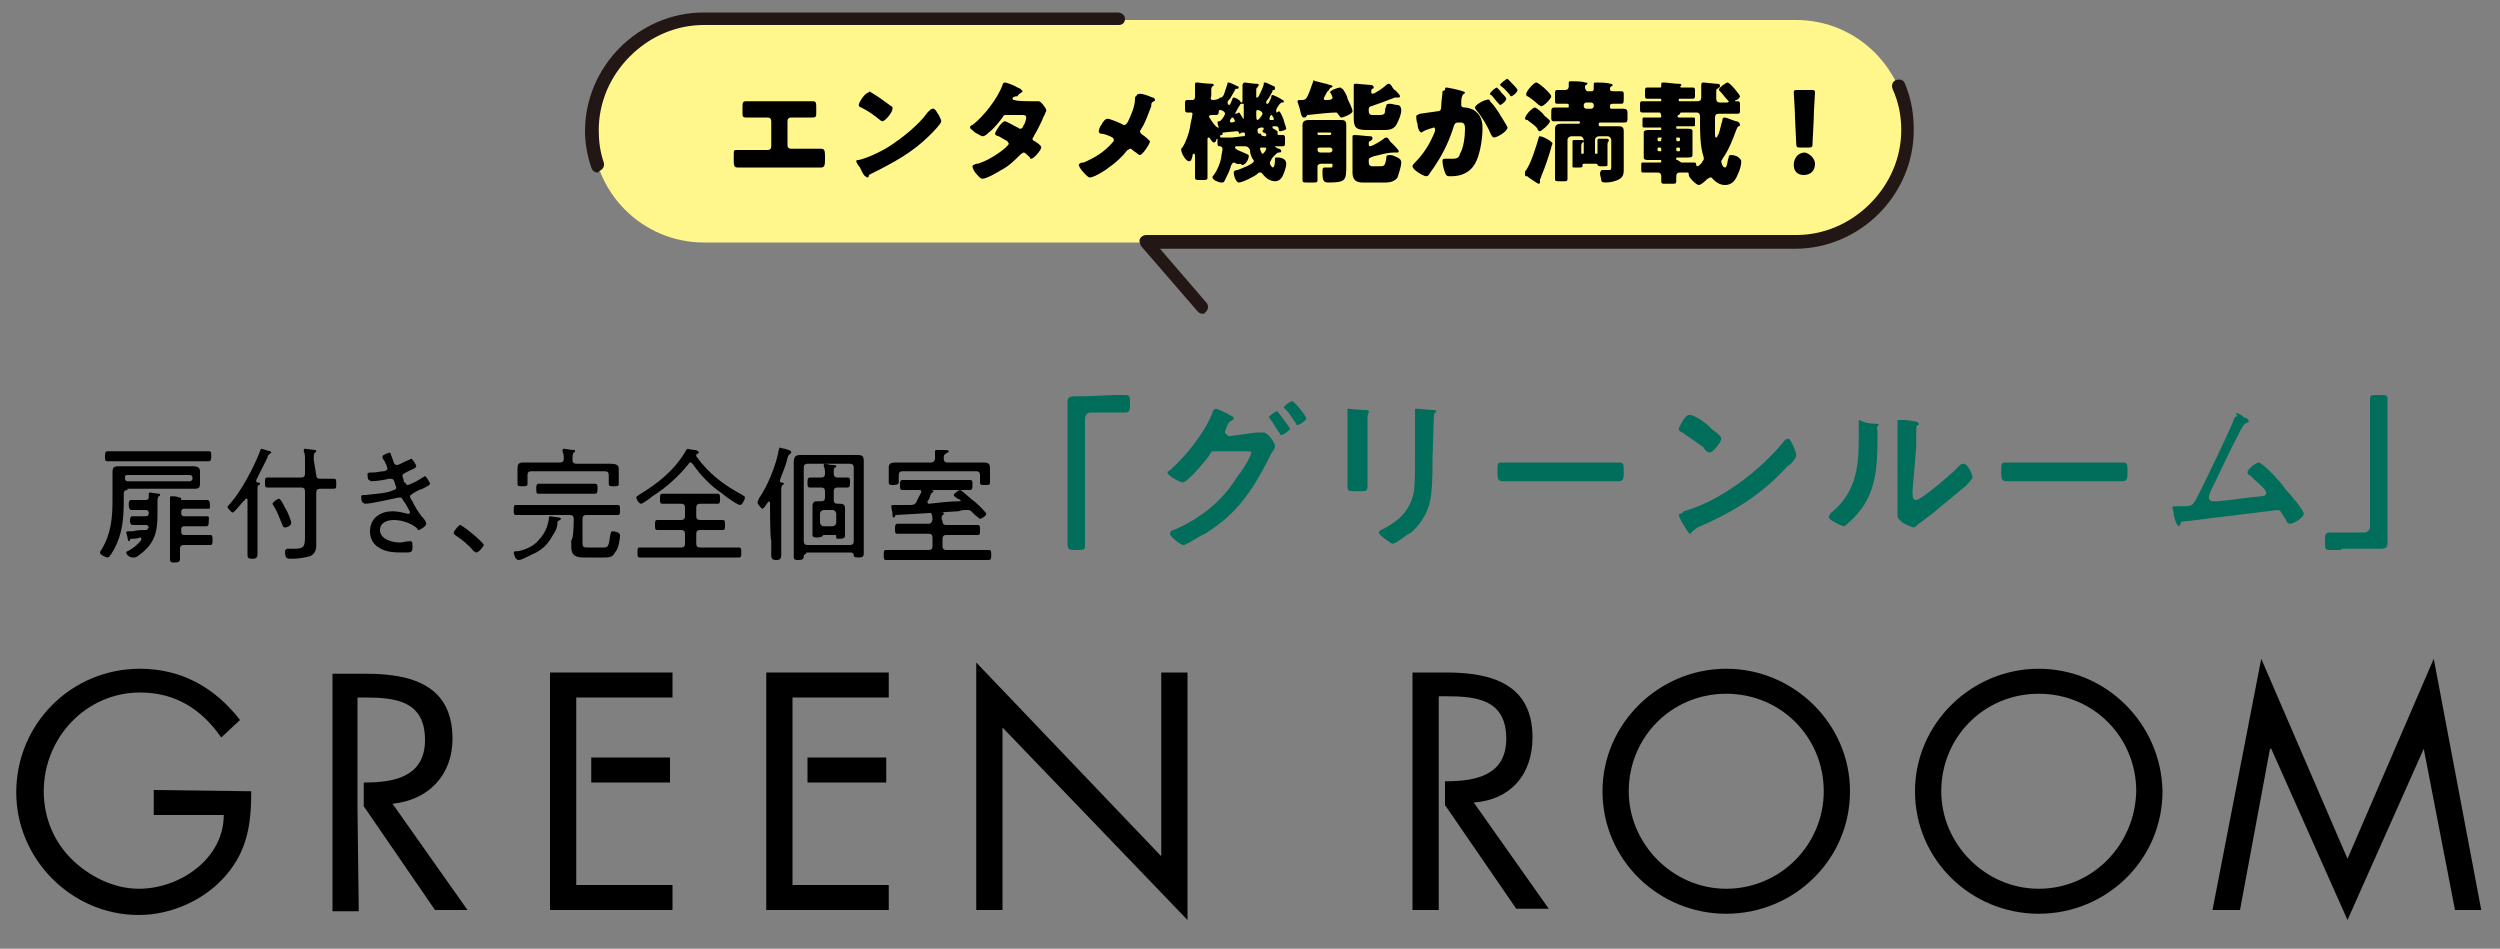<?xml version="1.0" encoding="utf-8"?>
<!-- Generator: Adobe Illustrator 26.0.3, SVG Export Plug-In . SVG Version: 6.00 Build 0)  -->
<svg version="1.1" id="レイヤー_1" xmlns="http://www.w3.org/2000/svg" xmlns:xlink="http://www.w3.org/1999/xlink" x="0px"
	 y="0px" viewBox="0 0 200 75.9" style="enable-background:new 0 0 200 75.9;" xml:space="preserve">
<rect x="0" y="0" width="200" height="75.9" fill="#808080" stroke="none"/>
<style type="text/css">
	.st0{fill:#FFF68C;}
	.st1{fill:#221714;}
	.st2{fill:#006E5A;}
</style>
<g>
	<g>
		<path d="M12.3,63.2v2h5.6c0,3.5-3.5,5.9-6.8,5.9c-2,0-4-1-5.4-2.4s-2.2-3.3-2.2-5.4c0-4.3,3.4-7.9,7.7-7.9c2.8,0,4.9,1.3,6.5,3.6
			l1.5-1.4c-2-2.6-4.7-4.1-8-4.1c-5.5,0-9.9,4.4-9.9,9.9c0,5.3,4.4,9.8,9.8,9.8c2.6,0,5.3-1.2,7-3.2c1.7-2,2-4.1,2-6.7L12.3,63.2
			L12.3,63.2z"/>
		<path d="M28.6,64.7v-0.2v-1.9v-0.3v-6.5h0.6c2.5,0,4.8,0.3,4.8,3.4c0,2.9-2.4,3.4-4.8,3.4h-0.1v1.9l5.7,8.3h2.6l-6-8.5
			c2.9-0.3,4.8-2.3,4.8-5.2c0-4.3-3.3-5.2-6.9-5.2h-2.7v19h2.1L28.6,64.7L28.6,64.7z"/>
		<polygon points="53.8,70.8 46.1,70.8 46.1,63.3 46.1,62.6 46.1,60.6 46.1,60.2 46.1,55.8 53.8,55.8 53.8,53.8 44,53.8 44,72.8 
			53.8,72.8 		"/>
		<rect x="47.3" y="60.6" width="6.3" height="2"/>
		<polygon points="61.3,72.8 71.1,72.8 71.1,70.8 63.4,70.8 63.4,63.3 63.4,62.6 63.4,60.6 63.4,60.2 63.4,55.8 71.1,55.8 
			71.1,53.8 61.3,53.8 		"/>
		<rect x="64.6" y="60.6" width="6.3" height="2"/>
		<polygon points="92.9,53.8 92.9,68.5 78.1,53 78.1,72.8 80.2,72.8 80.2,58.2 95,73.6 95,53.8 		"/>
	</g>
	<g>
		<path d="M122.6,59c0-4.3-3.3-5.2-6.9-5.2H113v19h2.1v-8v-0.4v-1.9v-0.2v-6.6h0.6c2.5,0,4.8,0.3,4.8,3.4c0,2.9-2.4,3.4-4.8,3.4
			h-0.1v1.9l5.7,8.3h2.6l-6-8.5C120.8,64,122.6,62,122.6,59z"/>
		<path d="M138.1,53.5c-5.4,0-9.9,4.4-9.9,9.8c0,5.5,4.5,9.8,9.9,9.8s9.9-4.3,9.9-9.8C148,57.9,143.5,53.5,138.1,53.5z M138.1,71.1
			c-4.3,0-7.8-3.6-7.8-7.8c0-4.3,3.4-7.8,7.8-7.8c4.4,0,7.8,3.5,7.8,7.8C145.9,67.6,142.4,71.1,138.1,71.1z"/>
		<path d="M163.1,53.5c-5.4,0-9.9,4.4-9.9,9.8c0,5.5,4.5,9.8,9.9,9.8s9.9-4.3,9.9-9.8C172.9,57.9,168.5,53.5,163.1,53.5z
			 M163.1,71.1c-4.3,0-7.8-3.6-7.8-7.8c0-4.3,3.4-7.8,7.8-7.8c4.4,0,7.8,3.5,7.8,7.8C170.8,67.6,167.4,71.1,163.1,71.1z"/>
		<polygon points="187.8,68.7 180.9,52.7 177,72.8 179.2,72.8 181.6,59.9 181.7,59.9 187.8,73.6 193.9,59.9 193.9,59.9 196.4,72.8 
			198.5,72.8 194.7,52.7 		"/>
	</g>
</g>
<g>
	<g>
		<g>
			<path class="st0" d="M143.7,19.4H56.3c-4.9,0-8.9-4-8.9-8.9l0,0c0-4.9,4-8.9,8.9-8.9h87.4c4.9,0,8.9,4,8.9,8.9l0,0
				C152.6,15.4,148.6,19.4,143.7,19.4z"/>
			<path class="st1" d="M47.8,13.8c-0.2,0-0.4-0.1-0.5-0.4c-0.3-0.9-0.5-1.9-0.5-2.9c0-5.2,4.3-9.5,9.5-9.5h33.1
				C89.7,1,90,1.2,90,1.5S89.8,2,89.5,2H56.3c-2.2,0-4.3,0.9-5.9,2.5c-1.6,1.6-2.5,3.7-2.5,5.9c0,0.9,0.1,1.7,0.4,2.6
				c0.1,0.3-0.1,0.6-0.4,0.7C47.9,13.8,47.9,13.8,47.8,13.8z"/>
			<path class="st1" d="M96.2,25.1c-0.2,0-0.3-0.1-0.4-0.2l-4.5-5.2c-0.1-0.2-0.2-0.4-0.1-0.6s0.3-0.3,0.5-0.3h52
				c2.2,0,4.3-0.9,5.9-2.5c1.6-1.6,2.5-3.7,2.5-5.9c0-1.1-0.2-2.2-0.7-3.3c-0.1-0.3,0-0.6,0.3-0.7s0.6,0,0.7,0.3
				c0.5,1.2,0.7,2.4,0.7,3.7c0,5.2-4.3,9.5-9.5,9.5H92.8l3.7,4.3c0.2,0.2,0.2,0.6-0.1,0.8C96.4,25.1,96.3,25.1,96.2,25.1z"/>
		</g>
	</g>
	<g>
		<g>
			<path d="M63.8,8.1c0.4,0,0.8,0,1.2,0c0.3,0,0.3,0.1,0.3,0.6V9c0,0.3,0,0.4-0.3,0.4c-0.4,0-0.8,0-1.2,0h-0.5
				c-0.2,0-0.3,0.1-0.3,0.3v1.9c0,0.2,0.1,0.3,0.3,0.3h1.2c0.4,0,1.1,0,1.2,0c0.2,0,0.3,0.1,0.3,0.5v0.3c0,0.4,0,0.7-0.3,0.7
				s-0.8,0-1.2,0h-4.3c-0.4,0-0.9,0-1.2,0s-0.3-0.2-0.3-0.7v-0.3c0-0.4,0-0.4,0.3-0.4c0.1,0,0.8,0,1.2,0h1.2c0.2,0,0.3-0.1,0.3-0.3
				v-2c0-0.2-0.1-0.3-0.3-0.3h-0.5c-0.4,0-0.8,0-1.2,0c-0.3,0-0.3-0.1-0.3-0.4V8.7c0-0.5,0-0.6,0.3-0.6c0.4,0,0.8,0,1.3,0H63.8z"/>
			<path d="M75.1,9.2C75.1,9.2,75.1,9.3,75.1,9.2c0.1,0.2,0.2,0.4,0.2,0.5c0,0.2-0.7,0.9-0.9,1.1c-1.4,1.4-2.9,2.2-4.7,3.1
				c-0.2,0.1-0.2,0.1-0.2,0.2c0,0,0,0.1-0.1,0.1s-0.1-0.1-0.2-0.1c-0.2-0.2-0.3-0.5-0.4-0.7c-0.1-0.1-0.3-0.4-0.3-0.5
				s0.1-0.1,0.2-0.1c0.8-0.2,1.6-0.6,2.3-1c1.1-0.7,2.5-1.8,3.2-2.8c0,0,0,0,0.1-0.1c0.1-0.1,0.2-0.2,0.3-0.2
				C74.8,8.6,75,9.1,75.1,9.2z M69.7,7.4c0.7,0.4,1.3,0.9,1.6,1.1c0.1,0,0.1,0.1,0.1,0.2c0,0.3-0.6,1-0.8,1c-0.1,0-0.2-0.1-0.2-0.1
				c-0.5-0.4-0.9-0.7-1.5-1c-0.1,0-0.2-0.1-0.2-0.2c0-0.2,0.5-1,0.8-1C69.5,7.3,69.6,7.3,69.7,7.4z"/>
			<path d="M82.5,8.1c0.2,0,0.3,0,0.5,0h0.1c0.2,0,0.6,0.6,0.6,0.7v0.1c-0.1,0.1-0.1,0.3-0.2,0.4c-0.2,0.5-0.5,1.1-0.8,1.6
				c0,0.1-0.1,0.1-0.1,0.2c0,0.1,0.1,0.2,0.2,0.2c0.1,0.1,0.5,0.3,0.5,0.5s-0.6,0.9-0.8,0.9c-0.1,0-0.1,0-0.1-0.1
				c-0.1-0.1-0.4-0.4-0.5-0.4s-0.1,0.1-0.2,0.1c-0.5,0.5-1,1-1.6,1.3c-0.3,0.2-1.2,0.7-1.5,0.7c-0.2,0-0.4-0.3-0.5-0.4
				c-0.1-0.1-0.3-0.4-0.3-0.6c0-0.1,0.1-0.1,0.3-0.2h0.1c1.1-0.3,2.5-1.4,2.5-1.6c0-0.1-0.1-0.1-0.1-0.2c-0.2-0.1-0.5-0.3-0.7-0.4
				c-0.1,0-0.3-0.1-0.3-0.2c0-0.1,0.5-1,0.8-1c0.1,0,0.8,0.4,1,0.5c0.1,0,0.1,0.1,0.2,0.1c0.2,0,0.2-0.1,0.3-0.3
				c0.1-0.1,0.2-0.5,0.2-0.6c0-0.2-0.2-0.2-0.3-0.2h-1.2c-0.3,0-0.3,0-0.4,0.2c-0.3,0.4-0.7,0.9-1.1,1.2c-0.1,0.1-0.3,0.3-0.5,0.3
				c-0.1,0-0.4-0.2-0.6-0.3c-0.2-0.2-0.4-0.3-0.4-0.4c0-0.1,0.1-0.2,0.2-0.2c0.9-0.7,2-2.1,2.4-3.2c0-0.1,0.1-0.2,0.2-0.2
				s0.7,0.2,1,0.4c0.2,0.1,0.3,0.1,0.3,0.2c0,0,0.1,0,0.1,0.1c0,0,0,0.1-0.1,0.1c-0.1,0.1-0.2,0.1-0.3,0.3c-0.3,0-0.4,0.1-0.4,0.2
				S81.1,8,81.2,8C81.2,8.1,82.5,8.1,82.5,8.1z"/>
			<path d="M92.2,7.8c0.1,0,0.2,0.1,0.2,0.2c0,0.1-0.1,0.1-0.1,0.1c-0.2,0.1-0.2,0.2-0.2,0.4c-0.2,0.5-0.5,1.4-0.8,1.8
				c0,0.1-0.1,0.1-0.1,0.2c0,0.1,0.1,0.2,0.1,0.2c0.1,0.1,0.3,0.2,0.5,0.4c0.1,0.1,0.2,0.2,0.2,0.2c0,0.2-0.6,1.1-0.8,1.1
				c-0.1,0-0.2-0.1-0.2-0.1c-0.1-0.1-0.3-0.2-0.4-0.3s-0.1-0.1-0.2-0.1S90.3,12,90.2,12c-0.4,0.5-0.9,1-1.5,1.4
				c-0.2,0.2-1.2,0.8-1.5,0.8c-0.2,0-0.5-0.4-0.6-0.5s-0.3-0.4-0.3-0.5s0.2-0.2,0.3-0.2c0,0,0,0,0.1,0c0.9-0.4,1.6-0.8,2.3-1.6
				c0.1-0.1,0.1-0.1,0.1-0.2c0-0.1,0-0.1-0.1-0.2c-0.2-0.1-0.6-0.3-0.9-0.3c-0.1,0-0.2-0.1-0.2-0.2c0-0.1,0.1-0.4,0.2-0.5
				c0.1-0.2,0.3-0.5,0.5-0.5s0.9,0.3,1.1,0.4c0.1,0,0.1,0.1,0.2,0.1c0.2,0,0.2-0.1,0.3-0.2c0.3-0.6,0.6-1.3,0.6-1.9
				c0-0.1,0-0.2,0.1-0.2C91,7.3,91.7,7.6,92.2,7.8z"/>
			<path d="M101.8,7.6c0.1,0,0.7,0.3,0.8,0.4c0.1,0,0.1,0.1,0.1,0.1c0,0.1,0,0.1-0.1,0.1l0,0c-0.1,0-0.1,0-0.2,0.1
				c-0.1,0.1-0.3,0.4-0.3,0.5v0.1V9c0.1,0,0.2-0.1,0.2-0.1c0.1,0,0.2,0.2,0.4,0.7c0,0.1,0.2,0.6,0.2,0.7c0,0.1-0.4,0.2-0.5,0.2
				s-0.1-0.1-0.1-0.2c0-0.1-0.1-0.2-0.2-0.2c0,0-0.1,0-0.2,0s-0.1,0-0.1,0.1c0,0,0,0.1,0.1,0.1l0.3,0.2v0.1c0,0,0,0,0,0.1
				s0.1,0.1,0.1,0.1c0.1,0,0.2,0,0.3,0c0.2,0,0.2,0.1,0.2,0.3v0.3c0,0.2,0,0.3-0.2,0.3s-0.3,0-0.5,0H102c0,0.1,0.3,0.2,0.3,0.2
				c0.1,0,0.2,0.1,0.2,0.2c0,0.1-0.1,0.1-0.2,0.1s-0.2,0.1-0.3,0.2c-0.1,0.1-0.3,0.3-0.3,0.4c-0.1,0.1-0.1,0.2-0.1,0.3
				s0.2,0.3,0.2,0.3c0.2,0,0.2-0.5,0.2-0.7c0-0.1,0-0.1,0.2-0.1c0.3,0,0.7,0.1,0.7,0.5c0,0.3-0.2,0.8-0.3,1
				c-0.1,0.2-0.3,0.4-0.6,0.4c-0.4,0-0.8-0.3-1-0.6c-0.1-0.1-0.1-0.1-0.2-0.1s-0.1,0-0.2,0.1c-0.2,0.2-1.2,0.7-1.5,0.7
				c-0.2,0-0.4-0.5-0.4-0.8c0-0.1,0.1-0.2,0.3-0.2c0.3-0.1,1.3-0.5,1.3-0.7c0-0.1,0-0.1-0.1-0.2c-0.1-0.2-0.2-0.4-0.2-0.7
				c-0.1-0.2-0.2-0.3-0.4-0.3H99c-0.1,0-0.2,0-0.2,0.1s0.1,0.1,0.2,0.2c0.2,0.1,0.5,0.2,0.7,0.3s0.2,0.1,0.2,0.2
				c0,0.3-0.3,0.7-0.5,0.7c-0.1,0-0.1-0.1-0.2-0.1C99,13.2,98.8,13,98.7,13c-0.1,0-0.1,0.1-0.2,0.2c-0.1,0.4-0.3,0.8-0.5,1.2
				c-0.1,0.2-0.1,0.2-0.3,0.2c-0.2,0-0.7-0.2-0.7-0.4c0-0.1,0-0.1,0.1-0.2c0.3-0.4,0.5-0.9,0.6-1.4c0-0.2,0.1-0.5,0.1-0.7
				c0-0.1-0.1-0.2-0.2-0.2c-0.2,0-0.2-0.1-0.2-0.3v-0.2v-0.1c0,0-0.1,0-0.1,0.1s-0.1,0.2-0.2,0.2s-0.2-0.2-0.3-0.3
				c0,0,0-0.1-0.1-0.1s-0.1,0.1-0.1,0.1V13c0,0.4,0,0.8,0,1.2c0,0.2-0.1,0.2-0.4,0.2H96c-0.3,0-0.4,0-0.4-0.2c0-0.4,0-0.8,0-1.2
				v-0.5c0-0.1,0-0.2-0.1-0.2s-0.1,0.1-0.1,0.2c-0.1,0.3-0.1,0.4-0.3,0.4c-0.2,0-0.6-0.6-0.6-0.9c0-0.1,0-0.2,0.1-0.2
				c0.3-0.5,0.5-1.1,0.6-1.6c0-0.2,0.2-0.9,0.2-1.1C95.4,9,95.3,9,95.3,9C95.2,9,95,9,95,9c-0.2,0-0.2-0.1-0.2-0.4V8.3
				c0-0.2,0-0.3,0.2-0.3c0.1,0,0.3,0,0.4,0s0.2-0.1,0.2-0.2V7.1c0-0.2,0-0.4,0-0.4c0-0.1,0.1-0.1,0.2-0.1s0.7,0.1,1.1,0.1
				c0.1,0,0.2,0,0.2,0.1S97,6.9,97,6.9c-0.1,0.1-0.1,0.2-0.1,0.4v0.4C96.8,7.9,96.9,8,97,8c0.4,0,0.4-0.1,0.5-0.1l0.1-0.1
				c0,0,0,0,0.1,0s0.1-0.1,0.2-0.2C98,7.3,98.1,7,98.2,6.7c0-0.1,0-0.1,0.1-0.1s0.5,0.2,0.7,0.3c0.1,0,0.1,0.1,0.1,0.1
				c0,0.1-0.1,0.1-0.1,0.1l0,0c-0.1,0-0.2,0-0.2,0.1c-0.1,0.2-0.3,0.5-0.4,0.7c-0.1,0.1-0.2,0.2-0.2,0.3s0.1,0.2,0.1,0.2
				c0.1,0,0.1,0,0.3-0.5c0-0.1,0.1-0.1,0.1-0.1c0.1,0,0.5,0.2,0.5,0.3l0.1,0.1c0.1,0,0.1-0.1,0.1-0.2c0-0.3,0-0.6,0-0.9V6.8
				c0-0.1,0.1-0.2,0.2-0.2c0,0,0.7,0.1,0.8,0.1c0.2,0,0.3,0,0.3,0.1s-0.1,0.1-0.1,0.2c-0.1,0-0.1,0.1-0.1,0.3v0.4v0.1h0.1
				c0,0,0,0,0.1-0.1c0.1-0.2,0.4-0.8,0.4-1c0-0.1,0-0.1,0.1-0.1s0.5,0.2,0.7,0.3c0.1,0,0.1,0.1,0.1,0.2s-0.1,0.1-0.1,0.1l0,0
				c-0.1,0-0.1,0-0.1,0.1c-0.1,0.2-0.3,0.6-0.5,0.8v0.1c0,0.1,0,0.1,0.1,0.1s0.1-0.1,0.3-0.5C101.7,7.7,101.7,7.6,101.8,7.6z
				 M97.5,10.2c0,0-0.1-0.3-0.1-0.4c0-0.1,0.1-0.1,0.1-0.1c0.1,0,0.1,0,0.2-0.1C97.8,9.5,98,9.2,98,9.1c0-0.2-0.3-0.3-0.4-0.3
				s-0.1,0.1-0.1,0.1l0,0c0,0.1,0,0.3-0.2,0.3c-0.1,0-0.3,0-0.4,0s-0.2,0.1-0.2,0.1C96.8,9.5,97.3,10.3,97.5,10.2
				C97.4,10.3,97.5,10.3,97.5,10.2z M99.4,10.9c0.1,0,0.2,0,0.2-0.1s0-0.2-0.1-0.2h-0.1c-0.1,0-0.2,0.1-0.2,0.1
				c-0.1,0-0.1-0.1-0.1-0.1c0-0.1-0.1-0.1-0.2-0.1l-1,0.1c-0.1,0-0.1,0-0.1,0.1s0,0.1-0.1,0.1c0,0-0.1,0-0.1,0.1s0.1,0.1,0.1,0.1
				c0.3,0,0.6,0,0.9,0L99.4,10.9L99.4,10.9z M98.8,9.7c0,0,0-0.1-0.1-0.2c0,0,0-0.1-0.1-0.1s-0.1,0.1-0.2,0.2v0.1c0,0,0,0.1,0.1,0.1
				C98.7,9.8,98.8,9.7,98.8,9.7z M98.8,9.1L98.8,9.1C98.9,9.1,98.9,9.1,98.8,9.1C99,9.1,99.1,9,99.1,9c0.1,0,0.2,0.3,0.3,0.4
				c0,0,0,0.1,0.1,0.1c0,0,0,0,0-0.1c0-0.3,0-0.7,0-1c0-0.1,0-0.1-0.1-0.1s-0.2,0-0.2,0.1C99.1,8.5,98.8,9.1,98.8,9.1z M100.5,9.2
				c0,0.2,0,0.4,0.1,0.4s0.4-0.4,0.4-0.5c0-0.2-0.3-0.3-0.4-0.3s-0.1,0.1-0.1,0.2V9.2z M101.2,10.9c0.1,0,0.1,0,0.1-0.1
				s0-0.1-0.2-0.2c0,0-0.1,0-0.1-0.1s0.1-0.1,0.1-0.2c0,0,0-0.1-0.1-0.1s-0.4,0-0.4,0.2c0,0.3,0.1,0.3,0.3,0.3
				C100.8,10.9,101.2,10.9,101.2,10.9z M101,11.8c-0.1,0-0.2,0-0.2,0.1c0,0,0.1,0.4,0.2,0.4s0.3-0.3,0.3-0.4c0-0.1-0.1-0.1-0.2-0.1
				H101z M101.6,9.6c0,0,0.1,0,0.2,0s0.1,0,0.1-0.1c0,0,0-0.1-0.1-0.2c0,0,0-0.1-0.1-0.1l-0.1,0.1C101.6,9.4,101.5,9.5,101.6,9.6
				C101.5,9.5,101.6,9.6,101.6,9.6z"/>
			<path d="M105.3,6.5c0,0,0.7,0.2,0.8,0.2c0.2,0.1,0.5,0.1,0.5,0.2S106.5,7,106.5,7c-0.1,0-0.1,0.1-0.2,0.2c0,0,0,0.1-0.1,0.1
				c-0.1,0.2-0.3,0.5-0.3,0.6S106,8,106.1,8c0.2,0,0.5,0,0.5-0.2c0-0.1-0.1-0.2-0.1-0.3l-0.1-0.1c0-0.2,0.7-0.4,0.8-0.4
				c0.1,0,0.1,0.1,0.2,0.1c0.1,0.1,0.4,0.6,0.4,0.8c0.1,0.2,0.4,0.8,0.4,1s-0.7,0.5-0.9,0.5c-0.1,0-0.1-0.1-0.2-0.2
				C107,9.1,107,9,106.9,9c-0.4,0-1.4,0.1-2.3,0.2l-0.1,0.1c0,0.1-0.1,0.1-0.2,0.1s-0.2-0.1-0.3-0.6c0-0.1-0.2-0.6-0.2-0.7
				c0-0.1,0.1-0.1,0.3-0.1h0.1c0.2,0,0.3-0.1,0.4-0.3c0.2-0.4,0.3-0.8,0.5-1.3C105.2,6.5,105.2,6.5,105.3,6.5z M105.4,13.6
				c0,0.3,0,0.6,0,0.8s-0.1,0.2-0.3,0.2h-0.6c-0.2,0-0.3,0-0.3-0.2s0-0.5,0-0.8v-2.9c0-0.3,0-0.5,0-0.7c0-0.3,0.2-0.4,0.5-0.4
				s0.5,0,0.8,0h1c0.2,0,0.5,0,0.7,0c0.3,0,0.5,0,0.5,0.4c0,0.2,0,0.5,0,0.7v2.5c0,1.2,0,1.4-1.4,1.4c-0.4,0-0.5-0.1-0.5-0.8v-0.1
				c0-0.2,0-0.3,0.2-0.3c0.1,0,0.1,0,0.2,0s0.1,0,0.2,0c0.2,0,0.2,0,0.2-0.2c0-0.1,0-0.1-0.1-0.1h-0.8c-0.2,0-0.3,0.1-0.3,0.2
				L105.4,13.6L105.4,13.6z M105.4,10.7c0,0.1,0.1,0.1,0.1,0.1h0.9c0.1,0,0.1-0.1,0.1-0.1l0,0c0-0.1-0.1-0.1-0.1-0.1h-0.9
				C105.4,10.6,105.4,10.6,105.4,10.7L105.4,10.7z M105.4,12c0,0.1,0.1,0.2,0.2,0.2h0.8c0.1,0,0.2-0.1,0.2-0.2l0,0
				c0-0.1-0.1-0.2-0.2-0.2h-0.8C105.4,11.8,105.4,11.9,105.4,12L105.4,12z M109.9,12.5c-0.2,0.1-0.4,0.1-0.4,0.3v0.1
				c0,0.2,0,0.4,0.3,0.4h0.6c0.3,0,0.4,0,0.5-0.6c0-0.2,0-0.3,0.3-0.3c0.2,0,0.4,0.1,0.6,0.2c0.2,0.1,0.3,0.2,0.3,0.4
				c0,0.3-0.2,0.9-0.3,1.2c-0.2,0.3-0.6,0.4-0.9,0.4H109c-0.5,0-0.8-0.2-0.8-0.8c0-0.3,0-0.5,0-0.8v-1.5c0-0.3,0-0.5,0-0.6
				s0.1-0.1,0.2-0.1c0.2,0,1,0.1,1.2,0.1c0.1,0,0.2,0,0.2,0.2c0,0.1-0.1,0.1-0.2,0.2c-0.1,0-0.1,0.1-0.1,0.2c0,0.1,0,0.2,0.1,0.2
				c0.2,0,1-0.5,1.1-0.6c0,0,0.1-0.1,0.2-0.1s0.2,0.1,0.3,0.3c0.1,0.1,0.2,0.2,0.3,0.3c0.1,0.1,0.4,0.4,0.4,0.5c0,0,0,0.1-0.1,0.1
				s-0.1,0-0.1,0l0,0h-0.1C110.9,12.2,110.4,12.4,109.9,12.5z M109.7,8.5c-0.1,0-0.2,0.1-0.2,0.2v0.1c0,0.2,0,0.4,0.3,0.4h0.6
				c0.3,0,0.4-0.1,0.4-0.3c0-0.1,0-0.2,0.1-0.4c0-0.1,0-0.2,0.3-0.2c0.2,0,0.4,0.1,0.6,0.1s0.3,0.2,0.3,0.4c0,0.4-0.2,0.8-0.4,1.2
				c-0.2,0.3-0.5,0.4-0.9,0.4h-1.4c-0.8,0-1.1-0.1-1.1-0.9c0-0.3,0-0.5,0-0.7v-1c0-0.4,0-0.9,0-1s0.1-0.1,0.2-0.1s1,0.1,1.2,0.1
				c0.1,0,0.2,0.1,0.2,0.2s-0.1,0.1-0.1,0.1c-0.1,0-0.1,0.2-0.1,0.2c0,0.1,0,0.2,0.1,0.2c0.2,0,0.9-0.5,1.1-0.7c0,0,0.1-0.1,0.2-0.1
				s0.2,0.1,0.3,0.3c0.1,0.1,0.1,0.2,0.2,0.2l0.1,0.1c0.1,0.1,0.3,0.3,0.3,0.4s-0.1,0.1-0.1,0.1h-0.1h-0.1h-0.1
				C110.8,8.1,110.3,8.3,109.7,8.5z"/>
			<path d="M115.6,7.2c0-0.1,0-0.2,0.1-0.2s1.1,0.2,1.3,0.3c0.1,0,0.2,0.1,0.2,0.1c0,0.1-0.1,0.1-0.1,0.1c-0.1,0.1-0.2,0.3-0.2,0.6
				v0.1c0,0.1,0,0.2,0,0.2c0,0.2,0.2,0.2,0.3,0.2c0.2,0,0.5,0.1,0.7,0.2c0.6,0.4,0.7,0.9,0.7,1.5c0,0.8-0.2,2.1-0.6,2.8
				s-1.1,1-1.9,1c-0.3,0-0.4,0-0.5-0.3c-0.1-0.2-0.2-0.7-0.2-0.9c0-0.1,0-0.2,0.2-0.2c0.1,0,0.3,0,0.4,0c0.5,0,0.7,0,0.8-0.4
				c0.3-0.5,0.4-1.4,0.4-2c0-0.4-0.1-0.5-0.4-0.5s-0.4,0-0.5,0.3c-0.3,1-0.8,2.1-1.4,3c-0.1,0.2-0.5,0.7-0.6,0.9
				c0,0-0.1,0.1-0.2,0.1c-0.2,0-1.1-0.5-1.1-0.8c0-0.1,0.1-0.2,0.2-0.3c0.7-0.7,1.2-1.5,1.6-2.5c0,0,0-0.1,0-0.2
				c0-0.1-0.1-0.1-0.1-0.1s-0.7,0.2-0.8,0.3c-0.1,0-0.1,0.1-0.2,0.1s-0.3-0.3-0.3-0.7c-0.1-0.2-0.1-0.5-0.1-0.6s0.1-0.1,0.3-0.2
				c0.6-0.1,0.8-0.1,1.4-0.2c0.2,0,0.3-0.1,0.3-0.4c0-0.4,0.1-0.9,0.1-1.2L115.6,7.2L115.6,7.2z M119.2,8.1c0.3,0.3,0.5,0.6,0.7,0.9
				c0.1,0.2,0.7,1.1,0.7,1.2c0,0.3-0.8,0.8-1.1,0.8c-0.1,0-0.1-0.1-0.2-0.2c-0.3-0.7-0.7-1.4-1.2-2c0,0-0.1-0.1-0.1-0.2
				c0-0.2,0.7-0.6,0.9-0.6C119.1,7.9,119.2,8,119.2,8.1z M120.1,7.4c0.2,0.2,0.4,0.4,0.4,0.5c0,0.2-0.4,0.5-0.5,0.5l-0.1-0.1
				c-0.2-0.2-0.4-0.5-0.6-0.7c-0.1,0-0.1-0.1-0.1-0.1c0-0.1,0.4-0.5,0.6-0.5C119.7,7,120,7.2,120.1,7.4z M120.8,6.5
				c0.1,0.1,0.6,0.6,0.6,0.7c0,0.2-0.4,0.5-0.5,0.5s-0.1-0.1-0.1-0.1c-0.2-0.2-0.4-0.5-0.7-0.7L120,6.8c0-0.1,0.5-0.5,0.6-0.5
				C120.6,6.3,120.7,6.4,120.8,6.5z"/>
			<path d="M122.8,8.6c0.1,0,0.7,0.5,0.7,0.6c0.2,0.2,0.5,0.4,0.5,0.5c0,0.2-0.7,0.8-0.8,0.8c-0.1,0-0.2-0.1-0.2-0.2
				c-0.2-0.3-0.6-0.5-0.8-0.7c-0.2,0-0.2-0.1-0.2-0.1C122,9.2,122.6,8.6,122.8,8.6z M122.1,13.6c0.4-0.6,0.8-1.9,1-2.6
				c0-0.1,0.1-0.1,0.1-0.1c0.2,0,1,0.4,1,0.6c0,0-0.1,0.2-0.1,0.3c-0.2,0.7-0.5,1.6-0.8,2.3c0,0.1-0.1,0.2-0.1,0.3s0,0.1,0,0.2
				c0,0.1-0.1,0.1-0.1,0.1c-0.1,0-0.5-0.3-0.8-0.5c-0.1-0.1-0.1-0.1-0.2-0.1S122,14,122,13.9C122,13.7,122,13.7,122.1,13.6z
				 M122.9,6.6c0.2,0,1.2,0.9,1.2,1.1s-0.6,0.8-0.8,0.8c-0.1,0-0.1-0.1-0.2-0.1c-0.2-0.2-0.7-0.6-0.9-0.7c-0.1,0-0.1-0.1-0.1-0.2
				C122.1,7.3,122.7,6.6,122.9,6.6z M126.7,11.2c0-0.1-0.1-0.3-0.3-0.3h-0.7c-0.1,0-0.3,0.1-0.3,0.3v2.2c0,0.3,0,0.6,0,0.9
				c0,0.2-0.1,0.2-0.3,0.2h-0.4c-0.2,0-0.3,0-0.3-0.2c0-0.3,0-0.6,0-0.9v-2.3c0-0.3,0-0.6,0-0.8c0-0.3,0.2-0.4,0.5-0.4s0.6,0,0.8,0
				h0.6c0.1,0,0.1-0.1,0.1-0.1v0c0-0.1-0.1-0.1-0.1-0.1h-1c-0.3,0-0.6,0-1,0c-0.2,0-0.2-0.1-0.2-0.4V9.1c0-0.4,0-0.5,0.3-0.5
				s0.6,0,0.9,0h0.1c0.1,0,0.1,0,0.1-0.1V8.4c0-0.1-0.1-0.1-0.2-0.1c-0.2,0-0.5,0-0.7,0s-0.2-0.1-0.2-0.3V7.5c0-0.2,0-0.3,0.2-0.3
				s0.4,0,0.6,0s0.3-0.1,0.3-0.3c0-0.1,0-0.2,0-0.3v0c0-0.1,0.1-0.1,0.2-0.1c0.2,0,0.9,0,1.1,0.1c0.1,0,0.2,0,0.2,0.1l-0.1,0.1
				c-0.1,0-0.1,0.1-0.1,0.2s0.1,0.3,0.2,0.3h0.3c0.2,0,0.2-0.1,0.2-0.3c0-0.1,0-0.2,0-0.2s0,0,0-0.1s0.1-0.1,0.2-0.1
				c0.2,0,0.9,0,1.1,0.1c0.1,0,0.2,0,0.2,0.1s0,0.1-0.1,0.1c-0.1,0.1-0.1,0.1-0.1,0.2c0,0.2,0.1,0.2,0.3,0.2s0.4,0,0.6,0
				s0.2,0.1,0.2,0.3v0.2c0,0.4,0,0.5-0.2,0.5s-0.4,0-0.6,0c-0.2,0-0.3,0-0.3,0.2v0.1c0,0.1,0.1,0.1,0.2,0.1c0.3,0,0.6,0,0.9,0
				c0.2,0,0.3,0.1,0.3,0.3v0.5c0,0.3-0.1,0.3-0.3,0.3s-0.4,0-0.9,0h-1c-0.1,0-0.1,0.1-0.1,0.1V10c0,0.1,0.1,0.1,0.1,0.1h0.6
				c0.3,0,0.6,0,0.8,0c0.3,0,0.5,0,0.5,0.4c0,0.3,0,0.5,0,0.8V13c0,0.2,0,0.4,0,0.5c0,0.3,0,0.6-0.3,0.8s-0.8,0.3-1.1,0.3
				c-0.2,0-0.4,0-0.4-0.2c0-0.1-0.1-0.4-0.1-0.5c0-0.2,0.1-0.3,0.2-0.3s0.3,0,0.5,0s0.2,0,0.2-0.4v-2c0-0.1-0.1-0.3-0.3-0.3h-0.7
				c-0.1,0-0.3,0.1-0.3,0.3v1c0,0.1,0,0.1,0.1,0.1l0,0c0.1,0,0.1,0,0.1-0.1v-0.7c0-0.1,0-0.2,0-0.3l0,0c0-0.1,0.1-0.1,0.1-0.1
				c0.1,0,0.5,0,0.6,0s0.2,0,0.2,0.1v0.1c-0.1,0.1-0.1,0.1-0.1,0.4v0.8c0,0.2,0,0.5,0,0.7c0,0.1-0.1,0.1-0.2,0.1c-0.1,0-0.2,0-0.3,0
				c-0.2,0-0.2,0-0.3-0.1c0-0.1-0.1-0.1-0.1-0.1h-1c0,0-0.1,0-0.1,0.1v0.1c0,0.1-0.1,0.1-0.3,0.1H126c-0.2,0-0.2,0-0.2-0.1
				c0-0.2,0-0.4,0-0.6v-1.1c0-0.1,0-0.2,0-0.3l0,0c0-0.1,0.1-0.1,0.1-0.1c0.1,0,0.5,0,0.6,0s0.2,0,0.2,0.1c0,0,0,0.1-0.1,0.1
				c-0.1,0.1-0.1,0.2-0.1,0.4v0.4c0,0.1,0,0.1,0.1,0.1l0,0c0.1,0,0.1,0,0.1-0.1L126.7,11.2L126.7,11.2z M126.9,8.2
				c-0.1,0-0.2,0.1-0.2,0.2v0.1c0,0.1,0.1,0.2,0.2,0.2h0.4c0.1,0,0.2-0.1,0.2-0.2V8.4c0-0.1-0.1-0.2-0.2-0.2
				C127.3,8.2,126.9,8.2,126.9,8.2z"/>
			<path d="M134.4,13.8c-0.2,0-0.3,0.1-0.3,0.3c0,0.1,0,0.3,0,0.4c0,0.2-0.1,0.2-0.3,0.2h-0.6c-0.2,0-0.3,0-0.3-0.2
				c0-0.1,0-0.3,0-0.4c0-0.2-0.1-0.3-0.3-0.3h-0.1c-0.3,0-0.7,0-1,0c-0.2,0-0.2,0-0.2-0.3v-0.3c0-0.2,0-0.2,0.2-0.2c0.3,0,0.7,0,1,0
				h0.3c0.1,0,0.1,0,0.1-0.1l0,0c0-0.1,0-0.1-0.1-0.1h-0.2c-0.3,0-0.5,0-0.7,0s-0.4,0-0.4-0.2c0-0.1,0-0.2,0-0.3v-1.4
				c0-0.2,0-0.3,0-0.3c0-0.2,0.3-0.2,0.4-0.2c0.2,0,0.5,0,0.7,0h0.2c0.1,0,0.1,0,0.1-0.1l0,0c0-0.1,0-0.1-0.1-0.1h-0.2
				c-0.3,0-0.7,0-1,0c-0.2,0-0.2,0-0.2-0.2V9.6c0-0.2,0-0.2,0.2-0.2c0.3,0,0.7,0,1,0h0.2c0.1,0,0.1,0,0.1-0.1c0-0.2-0.1-0.3-0.1-0.3
				h-0.3c-0.4,0-0.7,0-1.1,0c-0.2,0-0.2-0.1-0.2-0.3V8.4c0-0.2,0-0.3,0.2-0.3c0.4,0,0.7,0,1.1,0h0.3c0.1,0,0.1,0,0.1-0.1l0,0
				c0-0.1,0-0.1-0.1-0.1h-0.2c-0.3,0-0.5,0-0.8,0c-0.2,0-0.2-0.1-0.2-0.3V7.3c0-0.2,0-0.3,0.2-0.3c0.3,0,0.5,0,0.8,0h0.2
				c0.1,0,0.1,0,0.1-0.1V6.7c0-0.1,0.1-0.1,0.2-0.1c0.2,0,0.9,0.1,1.1,0.1c0.2,0,0.3,0,0.3,0.1s0,0.1-0.1,0.1l0,0
				c0,0.1,0.1,0.1,0.1,0.1h0.1c0.3,0,0.5,0,0.8,0c0.2,0,0.2,0.1,0.2,0.3v0.3c0,0.2,0,0.3-0.2,0.3c-0.3,0-0.5,0-0.8,0h-0.2
				c-0.1,0-0.1,0-0.1,0.1l0,0c0,0.1,0,0.1,0.1,0.1h1.4c0.2,0,0.3-0.1,0.3-0.3v-1c0-0.2,0.1-0.2,0.2-0.2c0,0,0.9,0.1,1,0.1
				c0.2,0,0.3,0,0.3,0.2c0,0.1-0.1,0.1-0.2,0.2c-0.1,0-0.1,0.1-0.1,0.3v0.5c0,0.2,0.1,0.3,0.3,0.3h0.5c0.1,0,0.2,0,0.2-0.1
				c0,0,0,0-0.1-0.1c-0.2-0.2-0.4-0.5-0.6-0.7l-0.1-0.1c0-0.2,0.6-0.6,0.7-0.6c0.2,0,1,1,1,1.1S139,8,138.9,8c0,0-0.1,0-0.1,0.1
				c0,0,0,0,0.1,0h0.1c0.2,0,0.2,0.1,0.2,0.3v0.4c0,0.2,0,0.3-0.2,0.3c-0.4,0-0.7,0-1.1,0h-0.4c-0.2,0-0.3,0.1-0.3,0.3
				c0,0.4,0,0.8,0,1.2c0,0.3,0,0.4,0.1,0.4s0.1-0.2,0.2-0.3c0.1-0.3,0.2-0.8,0.3-1.1c0-0.1,0-0.2,0.2-0.2c0.1,0,0.8,0.3,0.9,0.3
				c0.1,0,0.3,0.1,0.3,0.3c0,0.1-0.1,0.1-0.1,0.1c-0.1,0-0.1,0.1-0.2,0.3c-0.3,0.8-0.6,1.6-1.1,2.3c0,0.1-0.1,0.1-0.1,0.2
				c0,0.1,0.1,0.5,0.3,0.5s0.2-0.7,0.3-0.8c0-0.1,0-0.2,0.2-0.2s0.5,0.1,0.6,0.2c0.1,0.1,0.2,0.2,0.2,0.3c0,0.3-0.1,0.7-0.3,1.1
				c-0.2,0.5-0.5,0.8-1,0.8c-0.4,0-0.7-0.2-1-0.5c0-0.1-0.1-0.1-0.2-0.1c-0.1,0-0.1,0.1-0.2,0.1c-0.1,0.1-0.5,0.5-0.7,0.5
				s-0.8-0.6-0.8-0.8c0,0,0,0,0-0.1s-0.1-0.1-0.1-0.1L134.4,13.8L134.4,13.8L134.4,13.8z M132.7,11c-0.1,0-0.1,0.1-0.1,0.1v0.1
				c0,0.1,0.1,0.1,0.1,0.1h0.1c0.1,0,0.1-0.1,0.1-0.1v-0.1C133,11,132.9,11,132.7,11L132.7,11z M132.8,12.1c0.1,0,0.1,0,0.1-0.1
				v-0.1c0-0.1-0.1-0.1-0.1-0.1h-0.1c-0.1,0-0.1,0.1-0.1,0.1V12C132.6,12.1,132.7,12.1,132.8,12.1L132.8,12.1z M134.5,13
				c0.3,0,0.7,0,1,0c0.1,0,0.2,0,0.2,0.2c0,0,0,0.1,0.1,0.1s0.4-0.3,0.4-0.4c0.1-0.1,0.1-0.1,0.1-0.2c0-0.1,0-0.1,0-0.1
				c-0.3-0.9-0.3-2-0.3-3V9.4c0-0.2,0-0.4-0.3-0.4h-1.2c0,0-0.1,0-0.1,0.1l-0.1,0.1c0,0-0.1,0-0.1,0.1s0.1,0.1,0.1,0.1h0.1
				c0.3,0,0.7,0,1,0c0.2,0,0.2,0,0.2,0.2v0.3c0,0.2,0,0.2-0.2,0.2c-0.3,0-0.7,0-1,0h-0.2c-0.1,0-0.1,0-0.1,0.1l0,0
				c0,0.1,0,0.1,0.1,0.1h0.1c0.2,0,0.5,0,0.7,0s0.4,0,0.4,0.2c0,0.1,0,0.2,0,0.3v1.3c0,0.2,0,0.3,0,0.3c0,0.2-0.2,0.2-0.4,0.2
				c-0.3,0-0.5,0-0.7,0h-0.1c-0.1,0-0.1,0-0.1,0.1l0,0c0,0.1,0,0.1,0.1,0.1L134.5,13L134.5,13z M134.2,11c-0.1,0-0.1,0-0.1,0.1v0.1
				c0,0.1,0.1,0.1,0.1,0.1h0.1c0.1,0,0.1-0.1,0.1-0.1v-0.1c0-0.1-0.1-0.1-0.1-0.1H134.2z M134.3,12.1c0.1,0,0.1,0,0.1-0.1v-0.1
				c0-0.1-0.1-0.1-0.1-0.1h-0.1c-0.1,0-0.1,0.1-0.1,0.1V12c0,0.1,0.1,0.1,0.1,0.1H134.3z"/>
			<path d="M145.2,13.1c0,0.5-0.3,0.9-0.9,0.9c-0.5,0-0.8-0.3-0.8-0.8s0.3-1,0.9-1C144.8,12.3,145.2,12.7,145.2,13.1z M144,11.8
				c-0.2,0-0.3,0-0.3-0.3l-0.1-2.1c0-0.6-0.1-1.8-0.1-2s0.1-0.2,0.3-0.2h1.1c0.2,0,0.3,0,0.3,0.2s-0.1,1.4-0.1,2.1l-0.1,2
				c0,0.2,0,0.3-0.3,0.3H144L144,11.8z"/>
		</g>
	</g>
</g>
<g>
	<path class="st2" d="M89.2,31.6c0.3,0,0.5,0,0.8,0c0.4,0,0.4,0.1,0.4,0.7c0,0.5,0,0.7-0.4,0.7c-0.3,0-0.4,0-0.7,0h-2
		c-0.4,0-0.5,0.3-0.5,0.5v8.4c0,0.5,0,1.1,0,1.6c0,0.5,0,0.5-0.7,0.5c-0.5,0-0.7,0-0.7-0.5c0-0.5,0-1.1,0-1.6v-8.4
		c0-0.4,0-0.8,0-1.3c0-0.4,0.1-0.5,0.7-0.5c0.1,0,0.4,0,0.7,0L89.2,31.6L89.2,31.6z"/>
	<path class="st2" d="M100.5,34.6c0.1,0,0.4,0,0.5,0h0.1c0.3,0,0.9,0.8,0.9,1.1c0,0,0,0.1-0.1,0.3c-0.1,0.1-0.3,0.4-0.4,0.7
		c-1.3,2.5-2.5,4.4-5.1,6c-0.3,0.1-1.5,0.9-1.7,0.9c-0.3,0-1.1-0.7-1.1-0.9c0-0.1,0.1-0.3,0.3-0.3c2.1-0.9,3.9-2.3,5.1-4.3
		c0.3-0.3,1.1-1.6,1.1-1.9c0-0.1-0.3-0.1-0.4-0.1h-2.5c-0.3,0-0.3,0-0.5,0.4c-0.3,0.4-1.7,2.1-2.1,2.1c-0.1,0-1.2-0.5-1.2-0.8
		c0-0.1,0-0.1,0.1-0.1c1.3-1.1,2.9-3.1,3.5-4.7c0-0.1,0.1-0.3,0.3-0.3c0.1,0,0.7,0.3,0.9,0.4c0.1,0,0.1,0,0.1,0.1
		c0.1,0,0.4,0.1,0.4,0.3c0,0.1-0.1,0.1-0.1,0.1c-0.1,0.1-0.3,0.1-0.4,0.4c0,0.1-0.1,0.1-0.1,0.3c0,0-0.1,0.1-0.1,0.3
		c0,0.1,0.1,0.1,0.3,0.3L100.5,34.6L100.5,34.6z M103.2,34.3c0,0.1-0.5,0.5-0.7,0.5c-0.1,0-0.1-0.1-0.1-0.1
		c-0.3-0.4-0.5-0.8-0.8-1.2l-0.1-0.1c0-0.1,0.5-0.5,0.7-0.5C102.1,32.8,103.2,34.2,103.2,34.3z M104.5,33.5c0,0.1-0.5,0.5-0.7,0.5
		c-0.1,0-0.1,0-0.1-0.1c-0.3-0.4-0.5-0.8-0.9-1.2l-0.1-0.1c0-0.1,0.5-0.5,0.7-0.5C103.4,32,104.5,33.2,104.5,33.5z"/>
	<path class="st2" d="M109.4,37.2c0,0.5,0,1.2,0,1.7c0,0.4-0.1,0.4-0.8,0.4s-0.8,0-0.8-0.4c0-0.7,0-1.2,0-1.9v-2.8
		c0-0.4,0-0.7,0-1.1c0-0.1,0-0.1,0-0.3c0-0.1,0-0.1,0.1-0.1c0.1,0,0.9,0.1,1.2,0.1c0.3,0,0.4,0,0.4,0.1v0.1
		c-0.1,0.1-0.1,0.4-0.1,0.8c0,0.1,0,0.4,0,0.8L109.4,37.2L109.4,37.2L109.4,37.2z M114.6,36.7c0,0.9,0,1.9-0.1,2.8
		c-0.1,1.2-0.7,2.3-1.6,3.1c-0.3,0.1-1.2,0.9-1.5,0.9c-0.1,0-1.1-0.7-1.1-0.9c0-0.1,0.3-0.3,0.4-0.3c1.3-0.7,2.1-1.5,2.4-2.9
		c0.1-0.8,0.1-1.7,0.1-2.5v-2.9c0-0.3,0-0.7,0-0.9c0,0,0-0.1,0-0.3c0-0.1,0-0.1,0.1-0.1c0.3,0,1.1,0.1,1.3,0.1c0.1,0,0.3,0,0.3,0.1
		c0,0.1,0,0.1-0.1,0.1c-0.1,0.1-0.1,0.4-0.1,0.5L114.6,36.7L114.6,36.7z"/>
	<path class="st2" d="M127.9,37c0.7,0,1.5,0,1.6,0c0.4,0,0.4,0.1,0.4,0.8c0,0.4,0,0.7-0.4,0.7c-0.5,0-1.1,0-1.6,0h-6.1
		c-0.5,0-1.1,0-1.6,0c-0.4,0-0.4-0.3-0.4-0.7c0-0.8,0-0.8,0.4-0.8c0.1,0,1.1,0,1.6,0H127.9L127.9,37L127.9,37z"/>
	<path class="st2" d="M143.7,36.4c0,0.3-0.5,0.8-0.7,0.9c-2.1,2.3-4.4,3.7-7.2,4.9c-0.4,0.3-0.4,0.3-0.5,0.4c0,0,0,0.1-0.1,0.1
		c-0.1,0-0.4-0.5-0.5-0.7c-0.1-0.1-0.4-0.7-0.4-0.8c0-0.1,0.3-0.1,0.4-0.3c2.9-0.8,6.2-3.3,8.1-5.7c0,0,0.1-0.1,0.3-0.1
		C143.3,35.2,143.7,36.2,143.7,36.4z M136.9,34.3c0.1,0.1,0.8,0.5,0.8,0.8c0,0.3-0.7,1.1-0.9,1.1c-0.1,0-0.4-0.1-0.5-0.4
		c-0.4-0.3-1.3-0.9-1.7-1.2c-0.1,0-0.3-0.1-0.3-0.3c0-0.1,0.5-1.1,0.8-1.1C135.5,33.1,136.7,34,136.9,34.3z"/>
	<path class="st2" d="M150,33.9c0.1,0,0.3,0,0.3,0.1l-0.1,0.1c-0.1,0.1,0,0.3,0,0.4v0.3c0,2.8-0.1,5.1-2.3,7
		c-0.1,0.1-0.3,0.3-0.4,0.3c-0.1,0-1.2-0.5-1.2-0.7s0.1-0.1,0.1-0.3c2-1.6,2.3-3.5,2.3-6c0-0.4,0-0.9,0-1.3v-0.1
		c0-0.1,0.1-0.1,0.1-0.1C149,33.8,149.7,33.9,150,33.9z M153,39.3c0,0.4,0,0.7,0.3,0.7c0.4,0,3.1-2.3,3.5-2.8c0,0,0.1-0.1,0.3-0.1
		c0.3,0,0.7,0.8,0.7,1.1c0,0.1-0.5,0.7-0.7,0.8c-0.8,0.7-1.6,1.3-2.4,2c-0.4,0.3-0.9,0.7-1.2,0.9c-0.1,0.1-0.3,0.3-0.4,0.3
		s-0.8-0.3-0.9-0.4c-0.1-0.1-0.4-0.3-0.4-0.5c0-0.1,0-0.9,0-1.6V35c0-0.4,0-0.9,0-1.3l0,0c0-0.1,0-0.1,0.1-0.1s0.4,0,0.5,0
		c0.7,0.1,1.1,0.1,1.1,0.3c0,0.1,0,0.1-0.1,0.1c-0.1,0.1-0.1,0.3-0.1,0.4c0,0.3,0,0.9,0,1.3L153,39.3L153,39.3z"/>
	<path class="st2" d="M168.2,37c0.7,0,1.5,0,1.6,0c0.4,0,0.4,0.1,0.4,0.8c0,0.4,0,0.7-0.4,0.7c-0.5,0-1.1,0-1.6,0h-6.1
		c-0.5,0-1.1,0-1.6,0c-0.4,0-0.4-0.3-0.4-0.7c0-0.8,0-0.8,0.4-0.8c0.1,0,1.1,0,1.6,0H168.2L168.2,37L168.2,37z"/>
	<path class="st2" d="M179.5,33.4c0.1,0,0.4,0.1,0.4,0.3c0,0.1-0.1,0.1-0.1,0.1c-0.3,0.1-0.4,0.3-0.7,0.9c-0.8,1.5-1.5,3.1-2.3,4.7
		c0,0.1-0.1,0.3-0.1,0.4s0.1,0.3,0.3,0.3c0.1,0,0.3,0,0.4,0c1.2-0.1,2.3-0.3,3.5-0.4c0.1,0,0.4,0,0.4-0.3c0-0.3-1.1-1.1-1.2-1.3
		c-0.1-0.1-0.3-0.1-0.3-0.3c0-0.3,0.7-0.8,0.9-0.8c0.3,0,1.9,1.7,2.1,2.1c0.3,0.3,1.5,1.7,1.5,2c0,0.3-0.8,0.8-1.1,0.8
		c-0.1,0-0.3-0.1-0.3-0.3c-0.4-0.5-0.4-0.8-0.7-0.8c0,0-6.5,0.8-7.3,0.9c-0.4,0-0.4,0-0.5,0.3l-0.1,0.1c-0.1,0-0.3-0.4-0.4-0.9
		c0-0.1,0-0.3-0.1-0.5v-0.1c0-0.1,0.1-0.1,0.3-0.1h0.3c0.9,0,0.9,0,1.2-0.4c0.5-0.9,2.8-5.7,3.1-6.5c0-0.1,0.1-0.3,0.3-0.3
		C178.6,32.8,179.4,33.2,179.5,33.4z"/>
	<path class="st2" d="M187.3,44c-0.3,0-0.7,0-0.9,0c-0.4,0-0.4-0.1-0.4-0.7c0-0.5,0-0.7,0.4-0.7c0.3,0,0.4,0,0.7,0h2
		c0.4,0,0.5-0.3,0.5-0.5v-8.4c0-0.5,0-1.1,0-1.6c0-0.5,0-0.5,0.7-0.5c0.7,0,0.7,0,0.7,0.5c0,0.5,0,1.1,0,1.6v8.4c0,0.4,0,0.8,0,1.3
		c0,0.4-0.1,0.5-0.7,0.5c-0.3,0-0.4,0-0.7,0H187.3L187.3,44z"/>
</g>
<g>
	<g>
		<path d="M10.2,39.2c-0.2,0-0.3,0.1-0.3,0.3V40c0,1.5-0.1,2.7-0.8,4c-0.1,0.1-0.3,0.6-0.5,0.6c-0.1,0-0.6-0.2-0.6-0.4
			c0-0.1,0.1-0.2,0.1-0.2c0.8-1.3,0.9-2.6,0.9-4v-1.6c0-0.2,0-0.4,0-0.6c0-0.4,0.1-0.5,0.5-0.5c0.3,0,0.6,0,0.8,0h4.3
			c0.3,0,0.6,0,0.8,0c0.4,0,0.6,0.1,0.6,0.4c0,0.1,0,0.2,0,0.3v0.3c0,0.1,0,0.2,0,0.4c0,0.4-0.2,0.4-0.5,0.4s-0.6,0-0.9,0H10.2
			L10.2,39.2z M9.7,36.9c-0.4,0-0.8,0-1.1,0c-0.2,0-0.2-0.1-0.2-0.4c0-0.2,0-0.4,0.2-0.4c0.4,0,0.8,0,1.1,0h5.9c0.4,0,0.8,0,1.1,0
			c0.2,0,0.2,0.1,0.2,0.4c0,0.2,0,0.4-0.2,0.4c-0.4,0-0.8,0-1.1,0H9.7z M15.4,38.2c0-0.1-0.1-0.2-0.2-0.2h-5C10,38,10,38.1,10,38.2
			v0.1c0,0.1,0.1,0.2,0.2,0.2h5c0.1,0,0.2-0.1,0.2-0.2V38.2z M11.7,40c0.1,0,0.2-0.1,0.2-0.2c0-0.1,0-0.2,0-0.3
			c0-0.1,0.1-0.1,0.1-0.1c0.1,0,0.6,0.1,0.7,0.1c0.1,0,0.1,0,0.1,0.1c0,0.1-0.1,0.1-0.1,0.1c-0.1,0.1-0.1,0.2-0.1,0.7v0.8
			c0,1.5-0.3,2.4-1.6,3.3c-0.1,0.1-0.2,0.1-0.4,0.1s-0.5-0.2-0.5-0.4c0-0.1,0.1-0.1,0.1-0.1c0.4-0.2,0.8-0.5,1.1-0.9v-0.1
			c0-0.1,0-0.1-0.1-0.1c-0.2,0.1-0.5,0.1-0.7,0.1c-0.1,0-0.1,0.1-0.1,0.1c0,0.1-0.1,0.1-0.1,0.1s-0.1-0.1-0.1-0.3
			c0-0.1-0.1-0.3-0.1-0.4c0-0.1,0.1-0.1,0.4-0.1c0.1,0,0.1,0,0.1,0c0.4-0.1,0.8-0.1,1.1-0.1c0.1,0,0.1-0.1,0.2-0.2c0,0,0-0.1,0-0.1
			v0.1c0-0.1-0.1-0.2-0.2-0.2h-0.3c-0.3,0-0.6,0-0.8,0c-0.1,0-0.2-0.1-0.2-0.3s0-0.4,0.2-0.4c0.2,0,0.5,0,0.8,0h0.3
			c0.1,0,0.2-0.1,0.2-0.2v-0.1c0-0.1-0.1-0.2-0.2-0.2h-0.4c-0.3,0-0.6,0-0.8,0c-0.1,0-0.2-0.1-0.2-0.4c0-0.2,0-0.4,0.2-0.4
			c0.2,0,0.5,0,0.8,0L11.7,40L11.7,40z M14.7,40.7c-0.1,0-0.2,0.1-0.2,0.2v0.2c0,0.1,0.1,0.2,0.2,0.2h0.9c0.3,0,0.6,0,0.9,0
			s0.2,0.1,0.2,0.4c0,0.2,0,0.4-0.2,0.4c-0.3,0-0.6,0-0.9,0h-0.9c-0.1,0-0.2,0.1-0.2,0.2v0.3c0,0.1,0.1,0.2,0.2,0.2h1.1
			c0.4,0,0.6,0,1,0c0.2,0,0.2,0.1,0.2,0.4c0,0.3,0,0.4-0.2,0.4c-0.4,0-0.6,0-1,0h-1.1c-0.2,0-0.3,0.1-0.3,0.3c0,0.3,0,0.6,0,0.8
			c0,0.2-0.1,0.3-0.4,0.3c-0.3,0-0.4,0-0.4-0.3c0-0.4,0-0.7,0-1.1v-3.2c0-0.2,0-0.4,0-0.5v-0.1c0-0.1,0.1-0.1,0.1-0.1
			c0.1,0,0.5,0,0.6,0.1c0.1,0,0.2,0,0.2,0.1c0,0.1-0.1,0.1-0.1,0.1c0-0.2,0-0.1,0-0.1c0,0.1,0.1,0.1,0.2,0.1h1c0.4,0,0.6,0,1,0
			c0.1,0,0.2,0.1,0.2,0.4c0,0.3,0,0.3-0.2,0.3c-0.4,0-0.6,0-1,0L14.7,40.7L14.7,40.7z"/>
		<path d="M18.6,41c-0.1,0-0.4-0.4-0.4-0.4c0-0.1,0.1-0.2,0.2-0.3c0.9-1,1.9-2.9,2.4-4.2c0-0.1,0.1-0.2,0.1-0.2
			c0.1,0,0.6,0.2,0.7,0.2c0.1,0,0.1,0.1,0.1,0.1s-0.1,0.1-0.1,0.1c-0.1,0.1-0.2,0.1-0.2,0.3c-0.3,0.6-0.6,1.2-0.9,1.8c0,0,0,0,0,0.1
			s0.1,0.1,0.1,0.1c0.1,0,0.2,0,0.2,0.1c0,0.1-0.1,0.1-0.1,0.1c-0.1,0.1-0.1,0.1-0.1,0.4V43c0,0.4,0,0.9,0,1.3
			c0,0.3-0.1,0.4-0.4,0.4c-0.4,0-0.4-0.1-0.4-0.4c0-0.4,0-0.9,0-1.3v-3c0-0.1,0-0.1-0.1-0.1c-0.1,0-0.1,0-0.1,0.1
			C19.3,40.2,18.8,41,18.6,41z M25.3,38c0,0.2,0.1,0.3,0.3,0.3h0.1c0.4,0,0.6,0,1,0c0.2,0,0.2,0.1,0.2,0.4c0,0.3,0,0.4-0.2,0.4
			c-0.4,0-0.6,0-1,0h-0.1c-0.2,0-0.3,0.1-0.3,0.3v3.4c0,0.3,0,0.5,0,0.8c0,0.4-0.1,0.7-0.5,0.9c-0.4,0.1-0.9,0.2-1.4,0.2
			c-0.3,0-0.4,0-0.5-0.1c-0.1-0.1-0.1-0.4-0.1-0.5c0-0.1,0.1-0.2,0.2-0.2s0.4,0,0.6,0c0.8,0,0.8-0.3,0.8-1.1v-3.5
			c0-0.2-0.1-0.3-0.3-0.3h-1.7c-0.4,0-0.6,0-1,0c-0.2,0-0.2-0.1-0.2-0.4s0-0.4,0.2-0.4c0.4,0,0.6,0,1,0h1.7c0.2,0,0.3-0.1,0.3-0.3
			v-1.1c0-0.3,0-0.5-0.1-0.7c0,0,0-0.1,0-0.1c0-0.1,0.1-0.1,0.1-0.1c0.1,0,0.7,0.1,0.8,0.1c0.1,0,0.1,0.1,0.1,0.1
			c0,0.1-0.1,0.1-0.1,0.1c-0.1,0.1-0.1,0.2-0.1,0.6L25.3,38L25.3,38z M22.8,42.2c-0.1,0-0.2-0.1-0.2-0.2c-0.2-0.4-0.4-1.1-0.7-1.5
			c0-0.1-0.1-0.1-0.1-0.2c0-0.1,0.4-0.4,0.5-0.4c0.1,0,0.2,0.1,0.6,0.9c0.1,0.1,0.4,0.9,0.4,1C23.3,42.1,22.9,42.2,22.8,42.2z"/>
		<path d="M31.4,36.7c0.1,0.3,0.1,0.5,0.4,0.5c0.1,0,0.6-0.3,0.9-0.4c0.1,0,0.1-0.1,0.2-0.1c0.1,0,0.4,0.5,0.4,0.6
			c0,0.1-0.1,0.1-0.2,0.2c-0.2,0.1-0.5,0.2-0.8,0.4c-0.1,0-0.1,0.1-0.1,0.2c0,0.1,0.1,0.2,0.1,0.4c0,0.1,0.1,0.1,0.1,0.1
			c0.1,0.1,0.1,0.2,0.2,0.2c0.2,0,1.1-0.5,1.2-0.6c0.1,0,0.1-0.1,0.2-0.1c0.1,0,0.4,0.5,0.4,0.6c0,0.1-0.2,0.2-0.6,0.4
			c-0.3,0.1-0.5,0.2-0.8,0.4c-0.1,0.1-0.2,0.1-0.2,0.2c0,0.1,0.1,0.3,0.2,0.4c0.1,0.3,0.6,1.1,0.9,1.4c0.1,0.1,0.2,0.3,0.2,0.4
			c0,0.2-0.5,0.5-0.6,0.5c-0.1,0-0.1,0-0.1-0.1c-0.4-0.4-1.2-0.7-1.9-0.7c-0.5,0-1.1,0.2-1.1,0.8c0,0.8,1.1,1,1.6,1
			c0.2,0,0.5-0.1,0.7-0.1c0.1,0,0.1,0,0.1,0c0.2,0,0.2,0.1,0.2,0.4c0,0.5-0.1,0.5-0.6,0.5c-0.5,0-1,0-1.4-0.1
			c-0.8-0.2-1.4-0.7-1.4-1.6c0-1.1,0.9-1.6,1.8-1.6c0.4,0,0.8,0.1,1.2,0.2c0.1,0,0.1,0,0.1,0c0,0,0.1,0,0.1-0.1
			c0-0.1-0.4-0.8-0.5-0.9c-0.1-0.1-0.1-0.3-0.3-0.3c-0.1,0-0.1,0-0.1,0c-0.5,0.1-2.2,0.5-2.7,0.5c-0.1,0-0.1-0.1-0.2-0.1
			c-0.1-0.1-0.1-0.4-0.1-0.5s0.1-0.1,0.4-0.1c0.6-0.1,1.6-0.1,2.2-0.4c0.1,0,0.2-0.1,0.2-0.2c0-0.1-0.1-0.2-0.1-0.3
			c-0.1-0.4-0.2-0.4-0.4-0.4c-0.1,0-0.1,0-0.1,0c-0.3,0.1-1.1,0.2-1.4,0.2c-0.1,0-0.1-0.1-0.2-0.1c-0.1-0.1-0.1-0.4-0.1-0.5
			c0-0.1,0.2-0.1,0.4-0.1c0.4,0,0.6-0.1,0.9-0.1c0.1,0,0.3-0.1,0.3-0.2s-0.2-0.6-0.3-0.7c-0.1-0.1-0.1-0.2-0.1-0.3
			c0-0.1,0.5-0.3,0.6-0.3C31.2,36.2,31.3,36.4,31.4,36.7z"/>
		<path d="M38.7,43.6c0,0.1-0.4,0.6-0.6,0.6c-0.1,0-0.1-0.1-0.2-0.1c-0.4-0.5-0.9-0.9-1.5-1.3c-0.1-0.1-0.1-0.1-0.1-0.2
			s0.4-0.6,0.5-0.6C37,42,38.7,43.4,38.7,43.6z"/>
	</g>
	<path d="M45.9,41.5c0-0.2-0.1-0.3-0.3-0.3h-3.2c-0.4,0-0.8,0-1.1,0c-0.2,0-0.2-0.1-0.2-0.4c0-0.3,0-0.4,0.2-0.4c0.4,0,0.8,0,1.1,0
		h5.9c0.4,0,0.8,0,1.1,0c0.2,0,0.2,0.1,0.2,0.4c0,0.3,0,0.4-0.2,0.4c-0.4,0-0.8,0-1.1,0h-1.4c-0.2,0-0.3,0.1-0.3,0.3v1.9
		c0,0.4,0.1,0.4,0.5,0.4h1.1c0.4,0,0.5,0,0.6-0.9c0.1-0.4,0.1-0.4,0.2-0.4c0.2,0,0.6,0.1,0.6,0.3c0,0.3-0.1,1.1-0.4,1.4
		c-0.2,0.4-0.5,0.4-0.9,0.4h-1.5c-0.7,0-1.1-0.1-1.1-0.9c0-0.1,0-0.4,0-0.5C45.9,43.2,45.9,41.5,45.9,41.5z M44.6,41.8
		c0,0.3-0.1,0.6-0.3,0.9c-0.4,0.7-0.7,1.1-1.4,1.5c-0.3,0.1-1.1,0.6-1.4,0.6c-0.3,0-0.4-0.5-0.4-0.6c0-0.1,0.1-0.1,0.3-0.1
		c0.6-0.1,1.3-0.4,1.7-0.9c0.3-0.3,0.6-0.8,0.7-1.2l0.1-0.4c0-0.1,0-0.3,0.1-0.3c0.1,0,0.6,0.1,0.7,0.1c0.1,0,0.2,0.1,0.2,0.1
		s-0.1,0.1-0.1,0.1C44.6,41.7,44.6,41.7,44.6,41.8z M46.1,37.1h1.8c0.4,0,0.6,0,0.9,0c0.5,0,0.7,0.1,0.7,0.4c0,0.1,0,0.3,0,0.4v0.4
		c0,0.1,0,0.3,0,0.4c0,0.2-0.1,0.2-0.4,0.2s-0.4,0-0.4-0.2c0-0.1,0-0.3,0-0.4V38c0-0.2-0.1-0.3-0.3-0.3h-5.9c-0.2,0-0.3,0.1-0.3,0.3
		v0.3c0,0.1,0,0.3,0,0.4c0,0.2-0.1,0.2-0.4,0.2c-0.3,0-0.4,0-0.4-0.2c0-0.1,0-0.2,0-0.4v-0.4c0-0.1,0-0.3,0-0.4c0-0.1,0-0.3,0.1-0.4
		c0.1-0.1,0.3-0.1,0.4-0.1c0.4,0,0.7,0,1.1,0h1.8c0.2,0,0.3-0.1,0.3-0.3c0-0.2,0-0.4-0.1-0.6c0-0.1,0-0.1,0-0.1
		c0-0.1,0.1-0.1,0.1-0.1c0.1,0,0.6,0.1,0.8,0.1c0.1,0,0.1,0,0.1,0.1c0,0.1-0.1,0.1-0.1,0.1c-0.1,0.1-0.1,0.3-0.1,0.6
		C45.8,37,45.9,37.1,46.1,37.1z M44.2,39.5c-0.4,0-0.7,0-1.1,0c-0.2,0-0.2-0.1-0.2-0.4c0-0.2,0-0.4,0.2-0.4c0.4,0,0.7,0,1.1,0h2.3
		c0.4,0,0.7,0,1.1,0c0.2,0,0.2,0.1,0.2,0.4c0,0.2,0,0.4-0.2,0.4c-0.4,0-0.7,0-1.1,0H44.2z"/>
	<path d="M52.2,39.7c-0.1,0.1-0.8,0.6-0.9,0.6c-0.2,0-0.4-0.4-0.4-0.5c0-0.1,0.1-0.1,0.2-0.2c1.5-0.9,2.9-2,3.8-3.6
		c0.1-0.1,0.1-0.1,0.1-0.1s0.4,0.1,0.6,0.1c0.1,0,0.3,0.1,0.3,0.2c0,0.1-0.1,0.1-0.1,0.1c-0.1,0-0.1,0.1-0.1,0.1s0,0,0,0.1
		c1,1.4,2.2,2.3,3.7,3.1c0.1,0.1,0.2,0.1,0.2,0.2s-0.2,0.6-0.4,0.6c-0.2,0-1.2-0.7-1.4-0.9c-0.9-0.6-1.7-1.4-2.4-2.4
		C55.3,37,55.3,37,55.2,37s-0.1,0.1-0.1,0.1C54.3,38.1,53.3,39,52.2,39.7z M55.7,41.3c0,0.2,0.1,0.3,0.3,0.3h0.7c0.4,0,0.8,0,1.1,0
		c0.2,0,0.2,0.1,0.2,0.4s0,0.4-0.2,0.4c-0.4,0-0.8,0-1.1,0H56c-0.2,0-0.3,0.1-0.3,0.3v0.8c0,0.2,0.1,0.3,0.3,0.3H58
		c0.4,0,0.8,0,1.1,0c0.2,0,0.2,0.1,0.2,0.4c0,0.3,0,0.4-0.2,0.4c-0.4,0-0.8,0-1.1,0h-5.6c-0.4,0-0.8,0-1.2,0c-0.2,0-0.2-0.1-0.2-0.4
		s0-0.4,0.2-0.4c0.4,0,0.8,0,1.2,0h2.1c0.2,0,0.3-0.1,0.3-0.3v-0.8c0-0.2-0.1-0.3-0.3-0.3h-0.8c-0.4,0-0.8,0-1.1,0
		c-0.2,0-0.2-0.1-0.2-0.4c0-0.3,0-0.4,0.2-0.4c0.4,0,0.8,0,1.1,0h0.8c0.2,0,0.3-0.1,0.3-0.3v-0.7c0-0.2-0.1-0.3-0.3-0.3h-0.5
		c-0.4,0-0.7,0-1,0c-0.2,0-0.2-0.1-0.2-0.4c0-0.3,0-0.4,0.2-0.4c0.4,0,0.7,0,1,0h2.4c0.4,0,0.7,0,1,0c0.2,0,0.2,0.1,0.2,0.4
		c0,0.3,0,0.4-0.2,0.4c-0.4,0-0.7,0-1,0H56c-0.2,0-0.3,0.1-0.3,0.3L55.7,41.3L55.7,41.3z"/>
	<path d="M61.6,40.2C61.6,40.2,61.6,40.1,61.6,40.2c-0.1-0.1-0.1-0.1-0.1-0.1c-0.1,0.1-0.4,0.6-0.5,0.6c-0.1,0-0.4-0.4-0.4-0.5
		c0-0.1,0.1-0.2,0.1-0.3c0.7-1,1.4-2.7,1.6-3.9c0-0.1,0.1-0.2,0.1-0.2s0.2,0.1,0.4,0.1c0.2,0.1,0.5,0.1,0.5,0.3
		c0,0.1-0.1,0.1-0.1,0.1c-0.1,0.1-0.1,0.1-0.2,0.3c-0.1,0.6-0.4,1.2-0.6,1.8v0.1c0,0.1,0.1,0.1,0.1,0.1c0.1,0,0.2,0,0.2,0.1
		c0,0.1-0.1,0.1-0.1,0.1c-0.1,0.1-0.1,0.2-0.1,0.5v3.9c0,0.4,0,0.8,0,1.2c0,0.3-0.1,0.4-0.4,0.4c-0.3,0-0.4-0.1-0.4-0.4
		c0-0.4,0-0.8,0-1.2C61.6,43.3,61.6,40.2,61.6,40.2z M64.5,44.3c-0.1,0-0.2,0.1-0.2,0.2c0,0.2-0.1,0.3-0.4,0.3c-0.3,0-0.4,0-0.4-0.3
		c0-0.4,0-0.7,0-1.1v-5.5c0-0.3,0-0.6,0-0.9c0-0.4,0.1-0.6,0.5-0.6c0.2,0,0.5,0,0.7,0h3.2c0.2,0,0.5,0,0.7,0c0.4,0,0.5,0.1,0.5,0.5
		c0,0.3,0,0.6,0,0.9v5.4c0,0.4,0,0.7,0,1.1c0,0.2-0.1,0.3-0.4,0.3c-0.4,0-0.4-0.1-0.4-0.2s-0.1-0.2-0.2-0.2H64.5z M68.3,37.4
		c0-0.2-0.1-0.3-0.3-0.3h-3.4c-0.2,0-0.3,0.1-0.3,0.3v5.9c0,0.2,0.1,0.3,0.3,0.3H68c0.2,0,0.3-0.1,0.3-0.3V37.4z M66.8,42.8h-0.9
		c-0.1,0-0.1,0.1-0.1,0.1S65.6,43,65.4,43S65,43,65,42.8c0-0.2,0-0.4,0-0.6V41c0-0.1,0-0.3,0-0.5c0-0.3,0.1-0.4,0.4-0.4h0.3
		c0.2,0,0.3-0.1,0.3-0.3v-0.5c0-0.2-0.1-0.3-0.3-0.3c-0.3,0-0.6,0-0.9,0c-0.2,0-0.2-0.1-0.2-0.4c0-0.2,0-0.4,0.2-0.4
		c0.3,0,0.6,0,0.9,0c0.2,0,0.3-0.1,0.3-0.3s0-0.4-0.1-0.6v-0.1c0-0.1,0.1-0.1,0.1-0.1c0.1,0,0.4,0.1,0.6,0.1s0.3,0,0.3,0.1
		c0,0.1-0.1,0.1-0.1,0.1c-0.1,0.1-0.1,0.1-0.1,0.4v0.1c0,0.2,0.1,0.3,0.3,0.3c0.3,0,0.5,0,0.8,0c0.2,0,0.2,0.1,0.2,0.4
		c0,0.2,0,0.4-0.2,0.4c-0.3,0-0.6,0-0.8,0s-0.3,0.1-0.3,0.3V40c0,0.2,0.1,0.3,0.3,0.3h0.2c0.3,0,0.4,0.1,0.4,0.4c0,0.1,0,0.3,0,0.4
		v1.2c0,0.1,0,0.4,0,0.6c0,0.1-0.1,0.2-0.4,0.2c-0.3,0-0.3,0-0.3-0.1C66.9,42.8,66.9,42.8,66.8,42.8z M66.6,42.1
		c0.1,0,0.3-0.1,0.3-0.3v-0.7c0-0.1-0.1-0.3-0.3-0.3h-0.7c-0.1,0-0.3,0.1-0.3,0.3v0.7c0,0.1,0.1,0.3,0.3,0.3H66.6z"/>
	<path d="M75.4,41.7c0,0.2,0.1,0.3,0.3,0.3h1.4c0.4,0,0.7,0,1.1,0c0.2,0,0.2,0.1,0.2,0.4c0,0.3,0,0.4-0.2,0.4c-0.4,0-0.7,0-1.1,0
		h-1.4c-0.2,0-0.3,0.1-0.3,0.3v0.6c0,0.2,0.1,0.3,0.3,0.3H78c0.4,0,0.8,0,1.1,0c0.2,0,0.2,0.1,0.2,0.4c0,0.2,0,0.4-0.2,0.4
		c-0.4,0-0.8,0-1.1,0H72c-0.4,0-0.8,0-1.1,0c-0.2,0-0.2-0.1-0.2-0.4c0-0.3,0-0.4,0.2-0.4c0.4,0,0.8,0,1.1,0h2.3
		c0.2,0,0.3-0.1,0.3-0.3V43c0-0.2-0.1-0.3-0.3-0.3h-1.4c-0.4,0-0.7,0-1.1,0c-0.2,0-0.2-0.1-0.2-0.4c0-0.2,0-0.4,0.2-0.4
		c0.4,0,0.7,0,1.1,0h1.4c0.2,0,0.2-0.1,0.3-0.3c0-0.1,0-0.4-0.1-0.5v-0.1c0-0.1,0.1-0.1,0.1-0.1c0.1,0,0.6,0.1,0.8,0.1
		c0.1,0,0.1,0,0.1,0.1c0,0.1-0.1,0.1-0.1,0.1C75.3,41.4,75.3,41.5,75.4,41.7L75.4,41.7L75.4,41.7z M75.5,36.7c0,0.2,0.1,0.3,0.3,0.3
		h1.8c0.4,0,0.6,0,1,0c0.3,0,0.6,0,0.6,0.4c0,0.1,0,0.3,0,0.4v0.4c0,0.1,0,0.2,0,0.4c0,0.2-0.1,0.2-0.4,0.2c-0.3,0-0.4,0-0.4-0.2
		c0-0.1,0-0.2,0-0.4v-0.2c0-0.2-0.1-0.3-0.3-0.3h-5.9c-0.2,0-0.3,0.1-0.3,0.3v0.2c0,0.1,0,0.2,0,0.4c0,0.1-0.1,0.2-0.4,0.2
		s-0.4,0-0.4-0.2c0-0.1,0-0.2,0-0.4v-0.4c0-0.1,0-0.4,0-0.4c0-0.4,0.3-0.4,0.6-0.4c0.4,0,0.6,0,1,0h1.8c0.1,0,0.3-0.1,0.3-0.3
		c0-0.1,0-0.4,0-0.5v-0.1c0-0.1,0.1-0.1,0.1-0.1c0.2,0,0.4,0,0.6,0c0.2,0,0.4,0,0.4,0.1c0,0.1-0.1,0.1-0.1,0.1
		C75.5,36.4,75.5,36.4,75.5,36.7L75.5,36.7L75.5,36.7z M76.8,40.1C76.9,40.1,76.9,40.1,76.8,40.1c0.1-0.1,0.1-0.1,0-0.1
		c-0.1-0.1-0.1-0.1-0.2-0.1c-0.1-0.1-0.3-0.2-0.3-0.3c0-0.1,0.4-0.4,0.5-0.4s0.4,0.3,1,0.8c0.2,0.1,1.1,1,1.1,1.1
		c0,0.2-0.4,0.4-0.5,0.4c-0.1,0-0.1-0.1-0.4-0.3c-0.1-0.1-0.1-0.1-0.3-0.3c-0.1-0.1-0.2-0.1-0.4-0.1c-0.1,0-0.4,0-0.6,0.1
		c-1.6,0.1-3.2,0.2-5,0.3c-0.1,0-0.1,0.1-0.1,0.1c0,0.1-0.1,0.1-0.1,0.1c-0.1,0-0.1-0.1-0.1-0.3c0-0.1-0.1-0.5-0.1-0.6
		c0-0.1,0.1-0.1,0.1-0.1h0.6c0.3,0,0.6,0,0.9,0c0.2,0,0.3-0.1,0.4-0.2c0.1-0.3,0.3-0.6,0.4-0.8c0-0.1,0-0.1,0-0.1
		c0-0.1-0.1-0.1-0.1-0.1h-0.3c-0.4,0-0.8,0-1.1,0c-0.2,0-0.2-0.1-0.2-0.4c0-0.2,0-0.4,0.2-0.4c0.4,0,0.8,0,1.1,0h3.2
		c0.4,0,0.8,0,1.1,0c0.2,0,0.2,0.1,0.2,0.4c0,0.2,0,0.4-0.2,0.4c-0.4,0-0.8,0-1.1,0h-1.9c-0.1,0-0.1,0-0.1,0l0,0
		c0.1,0,0.2,0.1,0.2,0.1s-0.1,0.1-0.1,0.1c-0.1,0-0.1,0.1-0.1,0.1c-0.1,0.1-0.1,0.4-0.3,0.6v0.1c0,0.1,0.1,0.1,0.1,0.1
		C75.2,40.2,76,40.1,76.8,40.1z"/>
</g>
</svg>
